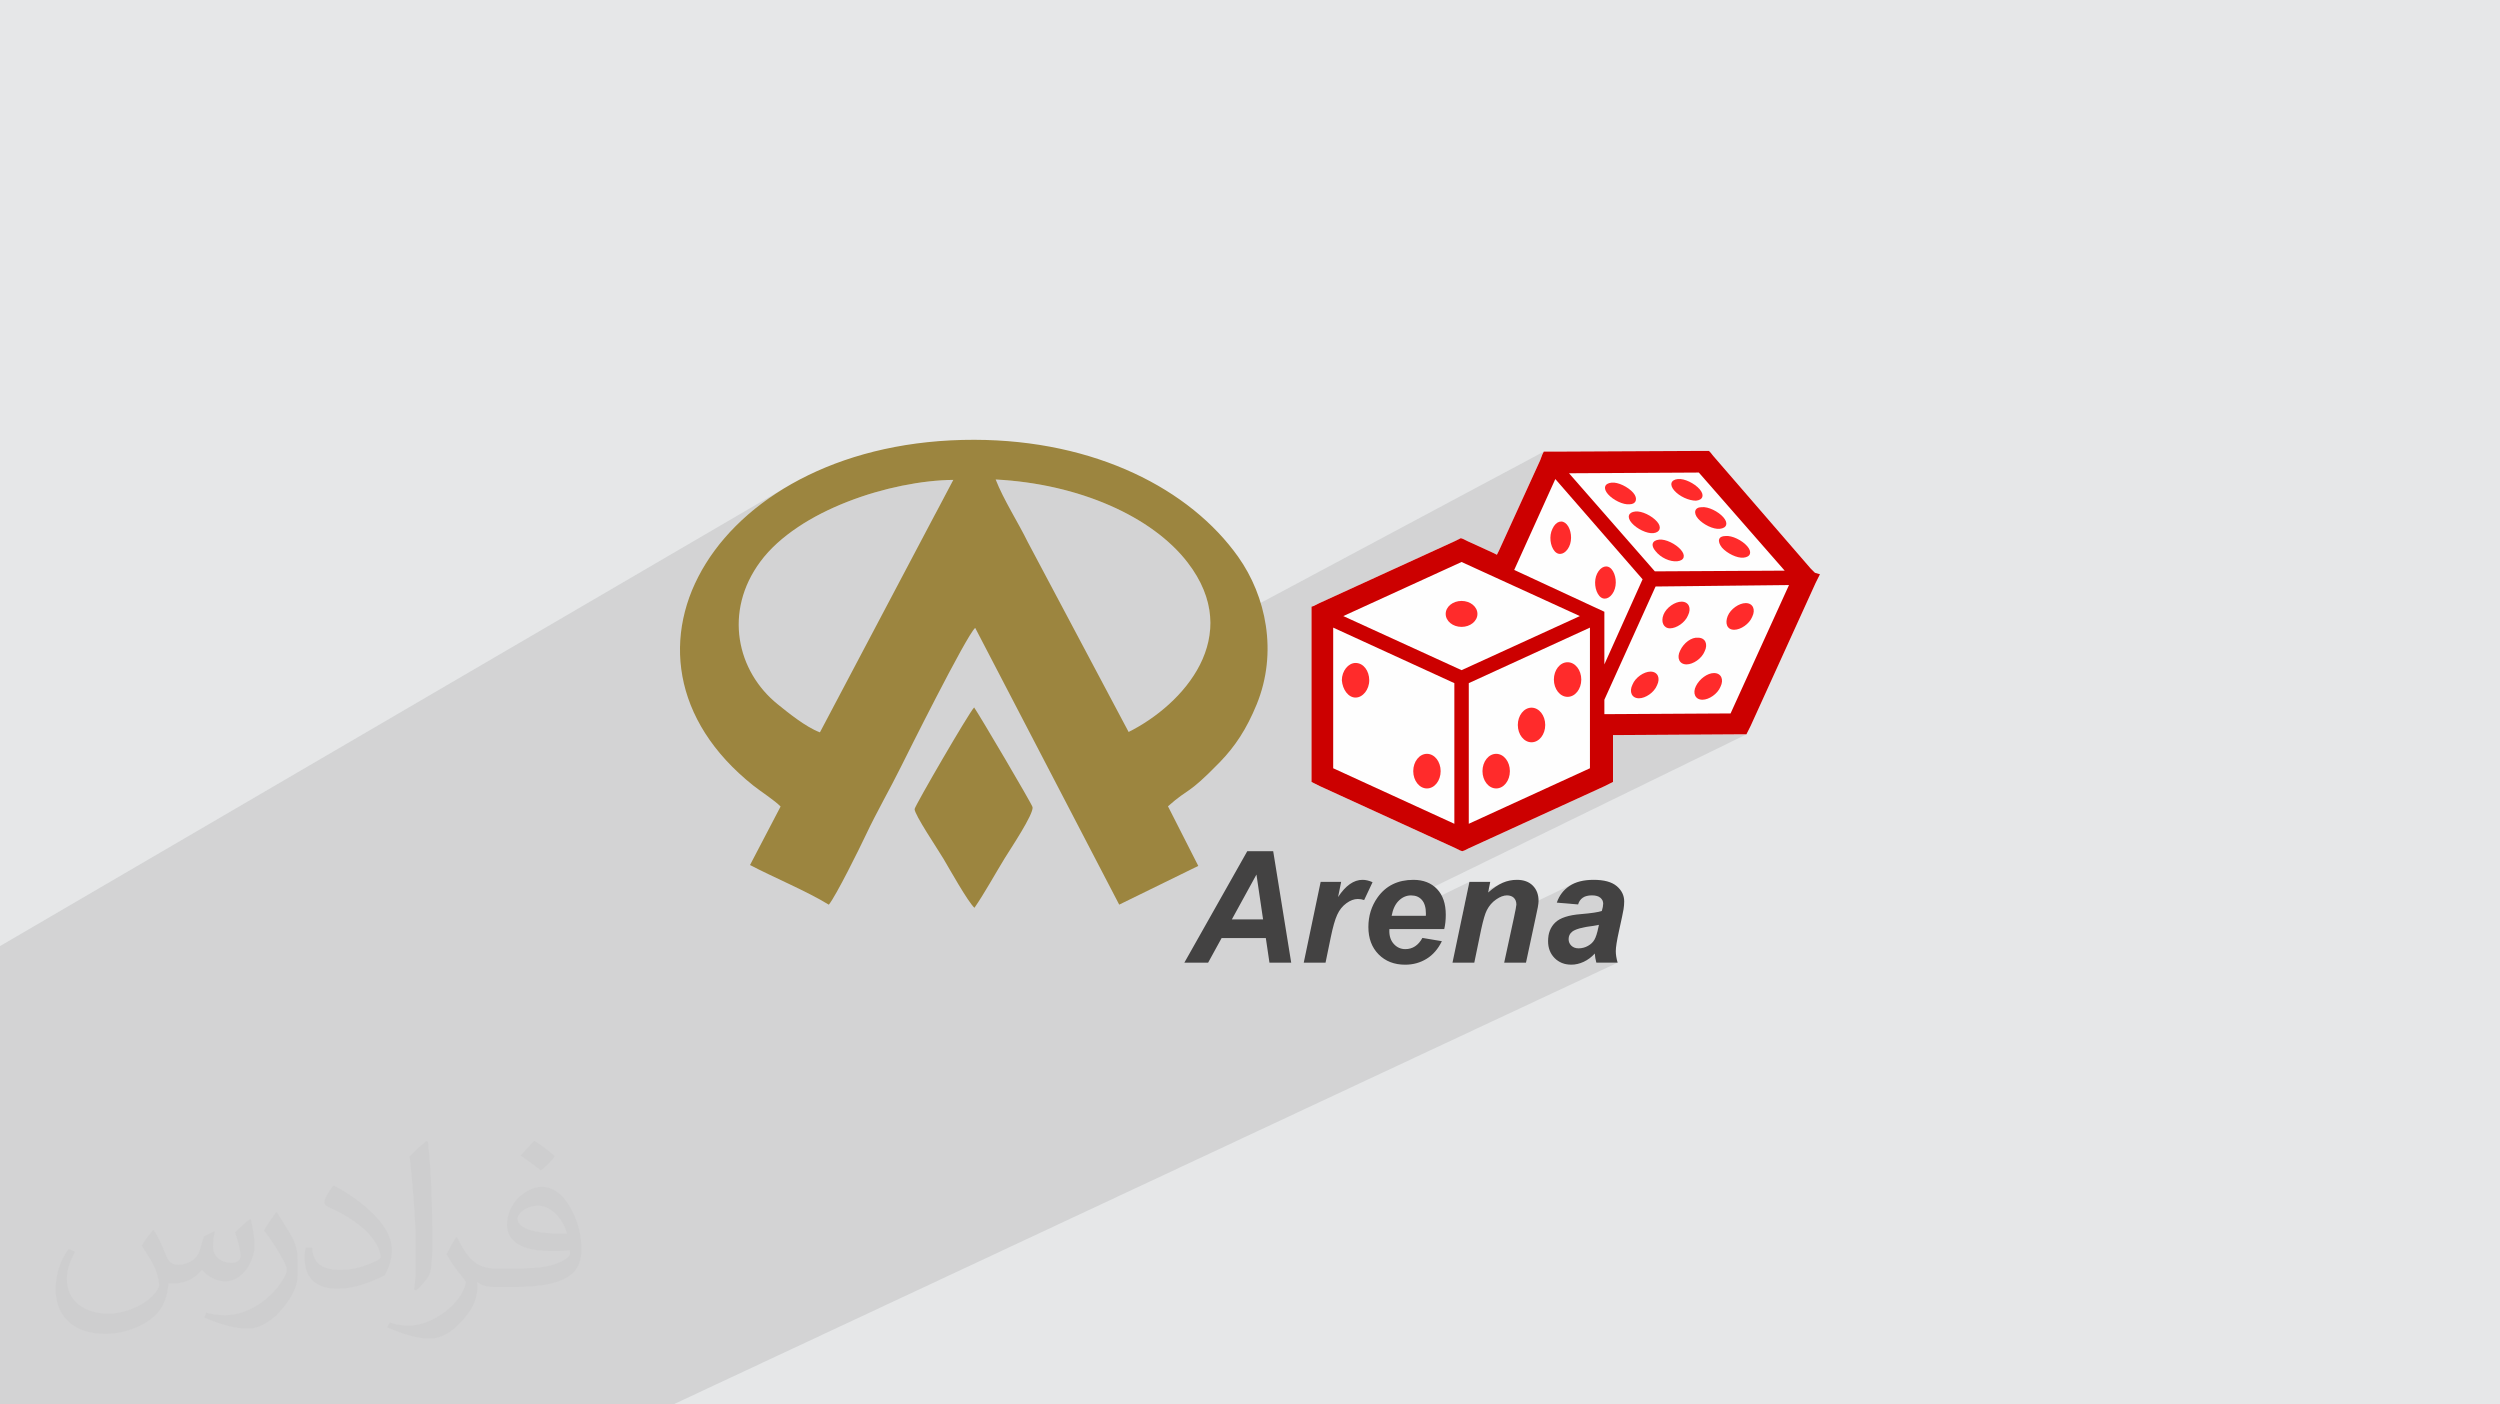 <?xml version="1.0" encoding="UTF-8"?>
<!DOCTYPE svg PUBLIC "-//W3C//DTD SVG 1.1//EN" "http://www.w3.org/Graphics/SVG/1.1/DTD/svg11.dtd">
<!-- Creator: CorelDRAW 2020 (64-Bit) -->
<svg xmlns="http://www.w3.org/2000/svg" xml:space="preserve" width="94.192mm" height="52.917mm" version="1.1" style="shape-rendering:geometricPrecision; text-rendering:geometricPrecision; image-rendering:optimizeQuality; fill-rule:evenodd; clip-rule:evenodd" viewBox="0 0 9404.92 5283.66" xmlns:xlink="http://www.w3.org/1999/xlink" xmlns:xodm="http://www.corel.com/coreldraw/odm/2003">
 <defs>
  <style type="text/css">
   <![CDATA[
    .fil6 {fill:#FEFEFE}
    .fil3 {fill:#9C853F}
    .fil4 {fill:#9C853F}
    .fil7 {fill:#CC0000}
    .fil0 {fill:#E6E7E8}
    .fil8 {fill:#FF2B2B}
    .fil5 {fill:#434242;fill-rule:nonzero}
    .fil2 {fill:#373435;fill-opacity:0.031}
    .fil1 {fill:#2B2A29;fill-opacity:0.102}
   ]]>
  </style>
 </defs>
 <g id="Layer_x0020_1">
  <polygon class="fil0" points="-0,0 9404.92,0 9404.92,5283.66 -0,5283.66 "/>
  <polygon class="fil1" points="681.76,5283.66 643.69,5283.66 630.73,5283.66 612.08,5283.66 578.6,5283.66 568.17,5283.66 560.38,5283.66 550.15,5283.66 518,5283.66 510.63,5283.66 509.07,5283.66 501.36,5283.66 496.16,5283.66 488.26,5283.66 476.64,5283.66 382.77,5283.66 382.16,5283.66 382.15,5283.66 374.17,5283.66 363.64,5283.66 345.66,5283.66 345.65,5283.66 327.43,5283.66 327.41,5283.66 310.55,5283.66 309.37,5283.66 309.35,5283.66 305.06,5283.66 268.82,5283.66 268.8,5283.66 243.62,5283.66 212,5283.66 204.61,5283.66 199.13,5283.66 150.02,5283.66 127.05,5283.66 126.13,5283.66 112.68,5283.66 110.87,5283.66 107.45,5283.66 63.77,5283.66 33.05,5283.66 32.23,5283.66 -0,5283.66 -0,5267.67 -0,5266.63 -0,5260.29 -0,5252.53 -0,5249.72 -0,5248.26 -0,5226.35 -0,5224.3 -0,5214.35 -0,5194.85 -0,5148.03 -0,5143.92 -0,5142.69 -0,5132.77 -0,5130.45 -0,5127.57 -0,5119.47 -0,5115.95 -0,5102.89 -0,5086 -0,5070.38 -0,5061.24 -0,5041.69 -0,5040.51 -0,5039.61 -0,5031.89 -0,5005.47 -0,5002.52 -0,5000.76 -0,4990.22 -0,4981.27 -0,4928.69 -0,4928.68 -0,4908.76 -0,4908.28 -0,4904.21 -0,4899.22 -0,4872.18 -0,4822.36 -0,4808.26 -0,4801.8 -0,4801.79 -0,4765.68 -0,4642.5 -0,4623.83 -0,4547.78 -0,4503.37 -0,4446.69 -0,4383.26 -0,3934.52 -0,3856.47 -0,3714.82 -0,3559.21 2978.24,1820.49 2919.63,1856.2 2864.99,1894.6 2814.44,1935.48 2768.07,1978.64 2726.01,2023.87 2688.38,2070.96 2655.28,2119.71 2626.82,2169.9 2609.47,2207.59 3044.53,1956.29 3067.25,1943.49 3090.53,1931.23 3114.33,1919.49 3138.56,1908.3 3163.18,1897.66 3188.14,1887.56 3213.38,1878.03 3238.83,1869.06 3264.45,1860.65 3290.16,1852.81 3315.93,1845.56 3341.69,1838.89 3367.38,1832.8 3392.94,1827.3 3418.33,1822.41 3443.49,1818.12 3468.34,1814.43 3492.84,1811.37 3516.94,1808.91 3540.56,1807.09 3563.66,1805.9 3586.19,1805.34 3518.82,1932.88 3745.62,1803.87 3775,1805.72 3804.14,1808.18 3833,1811.25 3861.56,1814.91 3889.81,1819.16 3917.74,1823.97 3945.31,1829.34 3972.52,1835.27 3999.34,1841.74 4025.75,1848.74 4051.74,1856.26 4077.29,1864.29 4102.38,1872.81 4127,1881.83 4151.12,1891.33 4174.72,1901.29 4197.79,1911.71 4220.32,1922.58 4242.27,1933.87 4263.64,1945.6 4284.39,1957.75 4304.52,1970.3 4324.01,1983.24 4342.85,1996.57 4361,2010.27 4378.45,2024.34 4395.19,2038.75 4411.19,2053.51 4426.44,2068.6 4440.92,2084.01 4454.61,2099.73 4467.49,2115.76 4486.33,2141.8 4502.64,2167.68 4516.53,2193.39 4528.05,2218.9 4537.32,2244.19 4544.4,2269.23 4549.38,2294 4552.37,2318.47 4553.43,2342.61 4552.65,2366.42 4552.29,2369.71 5807.65,1699.04 5807.66,1699.04 5802.24,1709.89 5794.1,1731.6 5794.09,1731.61 5733.5,1864.48 5851.07,1802.14 5847.73,1809.53 5902.62,1780.43 5972.03,1859.74 6046.47,1820.57 6053.56,1817.46 6062.7,1815.7 6072.43,1815.67 6083.05,1817.44 6094.17,1820.81 6105.44,1825.55 6116.43,1831.42 6126.8,1838.22 6136.15,1845.72 6144.1,1853.69 6149.97,1861.79 6153.42,1869.63 6154.59,1876.97 6153.93,1881.28 6296.08,1807.01 6303.17,1803.9 6312.31,1802.14 6322.04,1802.1 6332.66,1803.88 6343.79,1807.24 6355.05,1811.98 6366.04,1817.85 6376.42,1824.65 6385.76,1832.15 6393.71,1840.12 6399.69,1848.11 6403.42,1855.68 6404.91,1862.68 6404.22,1868.95 6401.36,1874.33 6396.38,1878.67 6234.08,1962.83 6239.5,1970.21 6242.96,1977.78 6244.13,1984.78 6244.1,1984.94 6385.61,1911.69 6392.7,1908.93 6401.85,1907.95 6411.58,1907.92 6422.2,1909.69 6433.33,1913.06 6444.58,1917.79 6455.59,1923.67 6465.95,1930.47 6475.3,1937.97 6483.24,1945.93 6489.23,1953.92 6492.95,1961.49 6494.46,1968.49 6493.76,1974.76 6490.9,1980.14 6485.91,1984.48 6323.2,2068.07 6329.15,2076.02 6332.87,2083.59 6334.37,2090.58 6334.2,2092.1 6475.15,2019.83 6482.24,2017.35 6491.38,2016.48 6501.12,2016.45 6511.73,2018.21 6522.86,2021.59 6534.12,2026.32 6545.12,2032.19 6555.49,2038.99 6564.83,2046.49 6572.78,2054.47 6578.76,2062.46 6582.48,2070.03 6583.99,2077.03 6583.29,2083.3 6580.44,2088.68 6575.45,2093 6467.19,2148.09 6713.87,2146.72 6334.34,2338.36 6330.51,2342.31 6321.47,2349.52 6311.79,2355.47 6116.13,2454.23 6095.43,2500 6538.02,2277.1 6547.98,2272.62 6557.87,2269.79 6567.35,2268.81 6576.74,2269.9 6584.52,2273.05 6590.58,2277.96 6594.83,2284.41 6597.16,2292.12 6597.49,2300.86 6595.73,2310.35 6591.77,2320.36 6586.74,2330.25 6580.03,2339.44 6571.98,2347.74 6562.94,2354.95 6553.27,2360.9 6418.32,2428.46 6418.42,2431.09 6416.67,2440.59 6412.7,2450.59 6407.67,2460.48 6400.96,2469.67 6392.91,2477.97 6383.88,2485.19 6374.2,2491.13 6239.34,2558.48 6239.35,2558.62 6237.59,2568.11 6233.63,2578.12 6228.6,2588 6221.89,2597.19 6213.84,2605.5 6204.81,2612.7 6195.13,2618.66 6058.94,2686.51 6126.02,2686.12 6419.36,2540.28 6428.98,2535.8 6438.6,2532.98 6447.97,2531.99 6457.36,2533.09 6465.14,2536.23 6471.2,2541.14 6475.45,2547.59 6477.78,2555.3 6478.11,2564.04 6476.36,2573.53 6472.39,2583.54 6467.36,2593.42 6460.65,2602.61 6452.6,2610.92 6443.56,2618.13 6433.89,2624.08 6310.5,2685.07 6510.37,2683.93 6347.9,2763.74 6534.8,2762.61 6534.8,2762.6 6559.22,2762.6 6570.06,2762.6 6570.06,2762.61 5323.99,3370.41 5326.03,3370.9 5331.29,3372.76 5336.21,3375.16 5340.8,3378.1 5345.07,3381.57 5349,3385.58 5352.58,3390.14 5355.66,3395.21 5357.96,3400.14 5527.85,3317.54 5512.97,3388.6 5646.76,3323.83 5640.2,3327.25 5633.52,3331.13 5626.71,3335.46 5619.79,3340.26 5612.75,3345.53 5605.6,3351.26 5598.33,3357.47 5510.61,3399.91 5501.48,3443.48 5644.52,3374.45 5649.65,3372.3 5654.65,3370.64 5659.52,3369.45 5664.28,3368.74 5668.92,3368.5 5672.97,3368.65 5676.81,3369.09 5680.41,3369.82 5683.8,3370.84 5686.95,3372.13 5689.88,3373.73 5692.59,3375.61 5695.08,3377.78 5697.27,3380.19 5699.18,3382.81 5700.79,3385.65 5702.11,3388.71 5703.14,3391.98 5703.86,3395.48 5704.3,3399.2 5704.45,3403.16 5704.22,3405.54 5703.75,3408.89 5703.05,3413.2 5702.11,3418.48 5700.93,3424.74 5699.93,3429.82 5923.09,3322.73 5913.49,3327.35 5904.58,3332.67 5896.33,3338.63 5888.72,3345.12 5881.77,3352.18 5875.44,3359.77 5869.75,3367.93 5864.71,3376.65 5860.31,3385.91 5856.54,3395.74 5905.87,3399.87 5961.13,3373.48 5965.04,3371.96 5969.24,3370.71 5973.74,3369.74 5978.51,3369.05 5983.57,3368.64 5988.92,3368.5 5994,3368.64 5998.75,3369.05 6003.18,3369.74 6007.29,3370.71 6011.07,3371.96 6014.52,3373.48 6017.66,3375.29 6020.46,3377.38 6022.96,3379.67 6025.13,3382.11 6026.96,3384.67 6028.45,3387.36 6029.61,3390.2 6030.44,3393.17 6030.93,3396.29 6031.1,3399.54 6031.02,3402.22 6030.77,3405.1 6030.36,3408.22 6029.79,3411.55 6029.06,3415.1 6028.17,3418.87 6027.13,3422.86 6025.93,3427.07 5825.07,3522.47 5824.16,3529.68 5823.74,3540.32 5824.01,3546.84 5926.67,3498.16 5934.76,3495.09 5944.18,3492.23 5954.94,3489.6 5967.05,3487.18 5980.5,3484.98 5995.27,3483.01 5998.27,3482.57 6001.11,3482.11 6003.8,3481.65 6006.34,3481.18 6008.72,3480.7 6010.96,3480.21 6013.06,3479.71 6014.99,3479.2 6012.65,3490.24 6011.05,3497.6 6009.39,3504.46 6007.67,3510.81 6005.91,3516.68 6004.07,3522.02 6002.17,3526.87 6000.22,3531.21 5998.2,3535.05 5996.05,3538.55 5993.64,3541.9 5990.96,3545.07 5988.02,3548.08 5984.81,3550.92 5981.34,3553.61 5977.6,3556.13 5973.6,3558.47 5969.46,3560.63 5858.51,3612.94 5861.48,3615.16 5868.66,3619.43 5876.24,3622.94 5884.25,3625.65 5892.66,3627.6 5901.5,3628.77 5910.23,3629.14 5999.47,3587.18 5999.82,3591.59 6000.28,3595.98 6000.84,3600.34 6001.51,3604.65 6002.3,3608.94 6003.2,3613.18 6004.21,3617.38 6005.33,3621.54 6085.48,3621.54 2532.36,5283.66 2461.34,5283.66 2413.15,5283.66 2391.42,5283.66 2315.13,5283.66 2314.74,5283.66 2292.64,5283.66 2226.87,5283.66 2221.96,5283.66 2203.55,5283.66 2193.3,5283.66 2161.14,5283.66 2154.21,5283.66 2116.84,5283.66 2054.58,5283.66 2043.48,5283.66 2035.72,5283.66 2020.89,5283.66 1993.82,5283.66 1981.92,5283.66 1962.1,5283.66 1911.51,5283.66 1870.2,5283.66 1868.93,5283.66 1836.82,5283.66 1792.27,5283.66 1745.11,5283.66 1738.1,5283.66 1721.83,5283.66 1710.54,5283.66 1688.02,5283.66 1617.2,5283.66 1598.89,5283.66 1570.81,5283.66 1558.8,5283.66 1540.65,5283.66 1486.15,5283.66 1484.41,5283.66 1450.49,5283.66 1444.37,5283.66 1401.57,5283.66 1401.55,5283.66 1392.48,5283.66 1392.47,5283.66 1372.06,5283.66 1372.04,5283.66 1371.89,5283.66 1288.09,5283.66 1288.03,5283.66 1288.02,5283.66 1261.89,5283.66 1259.23,5283.66 1258.98,5283.66 1258.96,5283.66 1256.99,5283.66 1256.98,5283.66 1250.08,5283.66 1245.22,5283.66 1221.82,5283.66 1217.6,5283.66 1216.97,5283.66 1216.94,5283.66 1193.03,5283.66 1167.43,5283.66 1156.48,5283.66 1125.43,5283.66 1106.7,5283.66 1098.08,5283.66 1088.2,5283.66 1058.69,5283.66 1053.13,5283.66 1051.67,5283.66 1046.58,5283.66 1017.14,5283.66 1002.07,5283.66 1002.06,5283.66 998.77,5283.66 986.19,5283.66 986.17,5283.66 965.29,5283.66 911.15,5283.66 901.33,5283.66 846.13,5283.66 826.89,5283.66 810.68,5283.66 783.3,5283.66 782.89,5283.66 747.91,5283.66 744.52,5283.66 741.41,5283.66 736.58,5283.66 728.1,5283.66 716.29,5283.66 705.42,5283.66 694.88,5283.66 "/>
  <path class="fil2" d="M578.49 4627.69c17.95,27.21 29.6,53.36 40.96,82.43 8.45,16.91 12.93,48.09 52.57,48.09 11.61,0 28.28,-3.42 43.06,-11.61 16.63,-8.73 29.32,-21.94 35.94,-42l15.85 -53.36 38.57 -19.02 2.64 2.64c-5.27,20.09 -6.59,39.36 -6.59,54.43 0,44.63 38.57,61.56 69.22,61.56 17.95,0 34.09,-8.73 34.09,-25.11 0,-21.13 -8.98,-57.06 -20.62,-89.29 17.95,-17.95 35.94,-35.94 56.53,-50.47l3.17 1.6c8.98,38.04 14,75.56 14,100.66 0,24.57 -10.83,51.79 -19.81,69.49 -18.49,34.87 -51.25,62.62 -90.87,62.62 -30.1,0 -63.65,-15.07 -86.66,-43.06l-1.32 0c-21.66,26.96 -55.22,51.25 -108.86,51.25l-16.63 0c-2.64,35.41 -10.29,60.49 -21.94,82.95 -31.95,62.34 -126.81,106.47 -216.1,106.47 -124.17,0 -186.51,-71.59 -186.51,-166.96 0,-58.91 19.27,-113.6 48.88,-152.42l24.29 10.04c-18.49,35.41 -30.91,68.68 -30.91,101.45 0,89.29 72.66,131.83 156.4,131.83 77.68,0 173.83,-49.41 191.28,-106.72 -6.59,-62.62 -30.1,-91.93 -66.04,-148.99 10.83,-19.02 24.83,-38.04 42.28,-58.38l3.17 0 0 0 0 0 -0.02 -0.09zm1432.13 -336.04c26.15,16.39 51.79,35.66 76.87,57.85 -14,19.81 -31.45,37.79 -53.11,53.64 -25.11,-20.34 -50.19,-37.79 -75.84,-56.27 17.42,-19.55 34.62,-38.29 52.04,-55.22l0 0 0 0 0 0 0 0 0 0 0.03 0zm13.47 244.11c-42.28,0 -76.87,27.75 -76.87,48.34 0,44.13 84.53,57.85 185.72,57.31 -12.68,-51.79 -57.06,-105.68 -108.86,-105.68l0.01 0.03zm-94.86 236.19c54.96,0 103.04,-1.6 139.74,-10.83 40.96,-10.29 75.56,-30.91 75.56,-45.17 0,-3.7 0,-8.19 -1.32,-11.89 -22.98,2.11 -49.41,2.11 -72.38,2.11 -74.49,0 -131.55,-16.91 -154.02,-58.66 -5.55,-11.61 -9.51,-24.57 -9.51,-39.36 0,-40.43 17.42,-79.79 48.09,-107 25.61,-22.45 53.89,-36.44 82.67,-36.44 52.04,0 93.51,41.75 122.57,107.54 15.85,35.94 26.68,77.4 26.68,129.72 0,34.87 -9.51,64.19 -31.17,85.85 -40.43,39.11 -114.92,53.89 -229.04,53.89l-51.79 0 0 0 -13.47 0c-28.28,0 -48.62,-5.02 -64.72,-17.42l-2.64 0c0.79,6.59 1.32,12.93 1.32,19.02 0,25.61 -8.45,58.38 -25.61,84.53 -50.72,75.3 -105.68,108.04 -153.24,108.04 -48.09,0 -107,-18.49 -160.11,-42.54l9.51 -18.49c17.17,7.13 40.96,11.89 73.7,11.89 85.85,0 198.66,-82.43 212.66,-163 -3.17,-6.59 -8.98,-15.32 -17.17,-24.57 -25.11,-29.85 -40.96,-54.68 -55.75,-80.83 12.68,-25.11 24.29,-45.17 35.13,-63.4l4.49 -0.53c36.72,74.77 69.99,117.55 144.23,117.55l11.61 0 0 0 53.89 0 0 0 0 0 0 0 0 0 0 0 0.09 0.01zm-371.98 79c6.34,-34.34 6.87,-72.91 6.87,-108.86l0 -53.36c0,-99.6 -12.68,-244.36 -22.98,-338.68 17.95,-19.27 43.06,-42 62.87,-57.31l5.81 1.6c13.47,118.62 16.63,256 16.63,383.06 0,33.3 -1.32,65.79 -4.49,89.55 -1.85,30.1 -19.27,52.83 -56.53,87.7l-8.19 -3.7zm-382.8 -157.19c1.85,46.77 24.83,83.49 105.15,83.49 49.93,0 92.19,-12.93 138.96,-35.13 8.45,-3.7 12.93,-8.73 12.93,-12.93 0,-29.32 -22.45,-68.15 -60.23,-103.55 -36.72,-33.3 -85.34,-62.62 -130.76,-82.18 -15.6,-6.59 -20.62,-13.47 -20.62,-20.09 0,-13.47 17.95,-41.75 32.77,-62.09l5.02 -0.53c52.04,27.21 110.17,67.64 153.24,112.53 39.11,41.47 63.4,83.49 63.4,129.19 0,33.81 -10.29,65.51 -26.96,95.11 -57.06,28.79 -117.83,50.72 -178.06,50.72 -73.17,0 -123.1,-34.34 -123.1,-114.92 0,-8.73 0,-22.19 3.17,-39.64l25.11 0 0 0 0 0 0 0 0 0 0 0 -0.02 0zm-132.37 -132.9l45.45 73.45c16.63,27.21 32.23,56.81 32.23,103.55l0 59.7c0,48.34 -30.91,100.13 -80.83,151.38 -39.11,34.62 -73.7,49.41 -105.68,49.41 -47.55,0 -101.98,-14.79 -164.85,-41.75l7.13 -18.49c19.81,5.27 42.79,9.77 71.06,9.77 90.36,-0.53 182.8,-66.57 225.08,-147.15 5.02,-9.26 6.87,-17.95 6.87,-24.04 0,-9.26 -5.02,-19.55 -8.98,-28.79 -22.98,-43.31 -48.62,-82.95 -76.87,-119.68 14.79,-23.25 29.6,-45.7 45.7,-67.9l3.7 0.53 0 0 0 0 0 0 0 0 0 0 -0.02 0.01z"/>
  <g id="_2259164142832">
   <path class="fil3" d="M4245.83 2753.67l-379.43 -714.43c-36.28,-74.3 -90.96,-158.87 -120.79,-235.37 314.8,16.42 588.85,139.41 721.87,311.89 214.76,278.47 -16.09,535.21 -221.65,637.91zm-1161.28 1.4c-53.35,-19.63 -122.04,-75.96 -158.69,-105.46 -153.49,-123.51 -205.11,-348.53 -65.12,-537.33 142.76,-192.55 488.49,-304.38 725.45,-306.95l-501.64 949.73zm33.42 648.32c26.8,-32.37 116.21,-213.23 139.08,-261.77 42.03,-89.27 90.9,-173.01 133.42,-259.12 14.88,-30.16 244.93,-491.67 278.16,-520.44l541.79 1041.17 297.48 -145.67 -114 -224.29c82.94,-73.59 70.04,-37.7 194.35,-165.32 58.12,-59.68 101.28,-125.24 139.09,-217.44 80.47,-196.19 35.59,-407.94 -69.48,-555.92 -180.58,-254.33 -536.87,-439.02 -992.09,-440.06 -967.5,-2.21 -1449.92,809.05 -831.57,1300.94 26.69,21.25 80.59,55.98 102.38,78.65l-115.03 220.08c88.16,46.33 213.77,98.42 296.42,149.19z"/>
   <path class="fil4" d="M3664.67 2661.36c-19.61,19.68 -223.36,370.99 -223.97,382.27 -1.1,20.18 87.77,151.86 108.31,186.52 21.81,36.8 92.86,163.77 116.89,184.92 37.5,-54.16 75.24,-123.46 114.25,-187.15 20.2,-33.02 108.99,-165.3 104.34,-191.48 -2.01,-11.32 -202.68,-351.37 -219.82,-375.08z"/>
   <path class="fil5" d="M4761.99 3529l-166.35 0 -50.76 92.54 -89.42 0 236.73 -419.39 97.53 0 67.75 419.39 -81.81 0 -13.67 -92.54zm-10.34 -70.29l-24.9 -168.69 -92.54 168.69 117.44 0zm216.62 -141.17l77.12 0 -11.61 57.21c28.31,-43.25 58.96,-64.83 92.05,-64.83 11.72,0 24.31,2.94 37.68,8.89l-31.62 67.17c-7.42,-2.64 -15.43,-4 -23.82,-4 -14.16,0 -28.51,5.37 -43.15,16.11 -14.64,10.74 -26.06,24.99 -34.26,42.95 -8.3,17.86 -16.41,46.28 -24.41,85.13l-19.62 95.38 -82.01 0 63.65 -304zm464.89 177.48l-206.28 0c-0.2,3.23 -0.3,5.76 -0.3,7.52 0,20.4 5.86,36.8 17.48,49.3 11.61,12.5 25.87,18.75 42.56,18.75 27.54,0 49.02,-14.06 64.43,-42.18l73.22 12.3c-14.35,29.48 -33.48,51.54 -57.5,66.28 -24.01,14.75 -50.85,22.17 -80.73,22.17 -40.91,0 -74.2,-12.99 -99.77,-38.85 -25.68,-25.97 -38.47,-60.24 -38.47,-102.99 0,-41.69 11.52,-78.79 34.66,-111.39 31.43,-44.03 76.44,-66 134.83,-66 37.19,0 66.77,11.52 88.74,34.57 21.97,23.04 32.9,55.35 32.9,96.84 0,19.91 -1.96,37.77 -5.76,53.69zm-69.22 -49.78c0.2,-3.71 0.29,-6.45 0.29,-8.4 0,-22.75 -5.07,-39.83 -15.23,-51.25 -10.05,-11.42 -23.62,-17.08 -40.71,-17.08 -16.98,0 -32.21,6.44 -45.69,19.43 -13.47,12.88 -22.55,32.01 -27.33,57.3l128.67 0zm163.91 -127.7l78.39 0 -7.91 39.93c19.52,-17.18 37.87,-29.29 54.87,-36.61 16.98,-7.32 34.85,-10.93 53.69,-10.93 25.09,0 44.9,7.23 59.45,21.78 14.45,14.55 21.68,33.78 21.68,57.79 -0.1,10.64 -3.61,30.75 -10.54,60.33l-36.8 171.72 -82.01 0 37.29 -172.21c5.37,-25.77 8.2,-41.1 8.5,-46.17 0,-10.84 -3.13,-19.23 -9.38,-25.38 -6.34,-6.15 -15.04,-9.28 -26.16,-9.28 -12.2,0 -25.68,5.07 -40.52,15.23 -14.84,10.15 -26.45,23.62 -34.95,40.32 -6.35,11.81 -13.47,36.13 -21.48,72.73l-25.77 124.76 -82.01 0 63.65 -304zm408.94 84.93l-80.25 -6.73c9.19,-26.95 25.19,-47.94 48.04,-63.06 22.85,-15.14 53.01,-22.76 90.69,-22.76 39.14,0 68.14,7.92 86.79,23.63 18.74,15.81 28.11,35.05 28.11,57.79 0,9.18 -0.78,18.93 -2.44,29.19 -1.66,10.35 -7.32,37.49 -17.08,81.42 -8.1,36.32 -12.1,61.8 -12.1,76.34 0,12.98 2.34,27.34 6.93,43.24l-80.15 0c-3.13,-11.02 -5.08,-22.55 -5.86,-34.36 -12,13.37 -25.87,23.72 -41.49,31.04 -15.63,7.32 -31.43,10.93 -47.25,10.93 -25.19,0 -45.98,-8.3 -62.39,-24.89 -16.4,-16.6 -24.6,-37.88 -24.6,-63.94 0,-29.1 8.99,-52.43 27.05,-69.8 18.05,-17.47 50.27,-28.02 96.64,-31.63 39.15,-3.31 65.31,-7.22 78.49,-11.81 3.41,-11.52 5.17,-20.7 5.17,-27.53 0,-8.89 -3.51,-16.21 -10.64,-22.17 -7.03,-5.95 -17.57,-8.88 -31.53,-8.88 -14.64,0 -26.26,2.93 -34.75,8.88 -8.5,5.86 -14.36,14.26 -17.38,25.09zm78.2 76.73c-4.98,1.37 -11.52,2.64 -19.72,3.8 -41.2,4.98 -68.15,12.3 -80.74,21.97 -8.99,7.03 -13.47,16.41 -13.47,28.12 0,9.77 3.41,17.86 10.34,24.6 6.84,6.64 15.92,9.95 27.14,9.95 12.4,0 24.11,-3.03 35.05,-9.18 11.03,-6.05 19.23,-13.86 24.6,-23.42 5.47,-9.57 10.25,-24.5 14.45,-44.81l2.35 -11.03z"/>
   <polygon class="fil6" points="6827.82,2154.86 6811.53,2138.58 6445.25,1715.3 6434.41,1701.74 6428.98,1696.32 6420.83,1696.32 6404.55,1696.32 5842.93,1699.04 5818.51,1699.04 5807.65,1699.04 5802.24,1709.89 5794.09,1731.6 5639.45,2070.75 5631.3,2087.02 5615.03,2078.89 5520.05,2035.48 5503.78,2027.33 5495.65,2024.61 5490.22,2027.33 5473.94,2035.48 4963.87,2268.82 4942.16,2279.66 4934.01,2282.37 4934.01,2293.22 4934.01,2317.64 4934.01,2906.4 4934.01,2930.82 4934.01,2941.69 4944.87,2947.1 4966.58,2957.96 5476.66,3191.31 5492.93,3199.44 5501.06,3202.15 5509.21,3199.44 5525.48,3191.31 6035.56,2957.96 6057.27,2947.1 6068.13,2941.69 6068.13,2930.82 6068.13,2906.4 6068.13,2784.3 6068.13,2765.31 6087.12,2765.31 6534.8,2762.6 6559.22,2762.6 6570.06,2762.6 6575.5,2751.75 6586.34,2730.05 6830.52,2192.84 6841.38,2171.13 6846.81,2160.29 "/>
   <path class="fil7" d="M6827.82 2154.86l-16.29 -16.29 -366.28 -423.26 -10.85 -13.56 -5.43 -5.43 -8.14 0 -16.28 0 -561.63 2.72 -24.42 0 -10.85 0 -5.42 10.85 -8.14 21.71 -154.66 339.15 -8.14 16.28 -16.29 -8.14 -94.96 -43.4 -16.28 -8.15 -8.15 -2.71 -5.42 2.71 -16.28 8.15 -510.09 233.33 -21.7 10.85 -8.15 2.72 0 10.85 0 24.42 0 588.76 0 24.42 0 10.84 10.85 5.43 21.71 10.85 510.08 233.34 16.29 8.14 8.14 2.72 8.14 -2.72 16.28 -8.14 510.09 -233.34 21.7 -10.85 10.85 -5.43 0 -10.84 0 -24.42 0 -122.1 0 -18.99 18.99 0 447.68 -2.72 24.41 0 10.85 0 5.43 -10.85 10.85 -21.7 244.18 -537.22 10.85 -21.71 5.43 -10.85 -18.99 -5.42zm-436.83 -377.14l322.87 369 -488.37 2.71 -322.87 -368.99 488.37 -2.72zm-919.77 1321.33l-455.82 -208.91 0 -529.08 455.82 208.91 0 529.08zm27.13 -577.92l-444.97 -203.48 444.97 -203.49 444.97 203.49 -444.97 203.48zm482.95 369l-455.82 208.91 0 -529.08 455.82 -208.91 0 529.08zm-284.89 -746.13l154.66 -341.86 328.29 377.13 -143.79 320.16 0 -198.06 -339.16 -157.36zm813.96 539.92l-474.8 2.72 0 -54.27 192.63 -425.97 501.94 -5.43 -219.77 482.95z"/>
   <path class="fil8" d="M5840.22 1989.35c-13.57,27.13 -8.14,65.12 8.14,84.11 16.29,18.99 40.7,10.85 54.27,-16.29 13.56,-27.13 8.14,-65.11 -8.14,-84.1 -16.29,-18.99 -40.7,-13.57 -54.27,16.28z"/>
   <path class="fil8" d="M6070.84 2225.4c13.57,-27.14 8.14,-65.12 -8.14,-84.11 -16.29,-18.99 -40.7,-10.85 -54.27,16.28 -13.56,27.14 -8.14,65.12 8.14,84.11 16.29,18.99 40.7,10.85 54.27,-16.28z"/>
   <path class="fil8" d="M6380.14 1883.54c27.13,-2.72 32.56,-21.71 13.57,-43.41 -18.99,-21.71 -56.98,-40.7 -81.4,-37.98 -27.13,2.72 -32.56,21.71 -13.57,43.4 18.99,21.71 54.27,37.99 81.4,37.99z"/>
   <path class="fil8" d="M6144.1 1853.69c-18.99,-21.71 -56.98,-40.7 -81.4,-37.99 -27.13,2.72 -32.56,21.71 -13.57,43.41 18.99,21.71 56.97,40.7 81.4,37.98 24.42,0 32.56,-21.7 13.57,-43.4z"/>
   <path class="fil8" d="M6388.28 1951.37c18.99,21.71 56.98,40.7 81.4,37.98 27.14,-2.72 32.56,-21.71 13.57,-43.41 -18.99,-21.7 -56.97,-40.69 -81.4,-37.98 -27.13,0 -32.56,21.71 -13.57,43.41z"/>
   <path class="fil8" d="M6233.63 1962.22c-18.99,-21.71 -56.98,-40.7 -81.4,-37.98 -27.13,2.71 -32.56,21.7 -13.57,43.4 18.99,21.71 56.98,40.7 81.4,37.99 24.42,-2.72 32.56,-21.71 13.57,-43.41z"/>
   <path class="fil8" d="M6477.81 2059.89c19,21.71 56.98,40.7 81.4,37.98 27.14,-2.71 32.56,-21.7 13.57,-43.4 -18.99,-21.71 -56.97,-40.7 -81.4,-37.99 -27.13,0 -32.56,19 -13.57,43.41z"/>
   <path class="fil8" d="M6309.6 2111.44c27.13,-2.72 32.56,-21.71 13.57,-43.41 -18.99,-21.7 -56.97,-40.7 -81.4,-37.98 -27.13,2.72 -32.56,21.71 -13.57,43.41 18.99,24.41 54.27,40.7 81.4,37.98z"/>
   <path class="fil8" d="M6320.45 2447.88c-13.57,27.13 -2.72,51.54 24.42,51.54 24.41,0 56.97,-21.7 67.83,-48.84 13.57,-27.13 2.72,-51.55 -24.42,-51.55 -24.41,-2.71 -54.26,19 -67.83,48.85z"/>
   <path class="fil8" d="M6282.47 2363.77c24.41,0 56.97,-21.71 67.83,-48.84 13.57,-27.13 2.72,-51.55 -24.41,-51.55 -24.42,0 -56.98,21.71 -67.84,48.84 -10.85,27.13 0,51.55 24.42,51.55z"/>
   <path class="fil8" d="M6141.38 2575.4c-13.57,27.13 -2.72,51.55 24.42,51.55 24.41,0 56.97,-21.71 67.83,-48.84 13.56,-27.14 2.71,-51.55 -24.42,-51.55 -24.41,0 -56.97,21.71 -67.83,48.84z"/>
   <path class="fil8" d="M6523.94 2369.19c24.41,0 56.97,-21.7 67.83,-48.84 13.57,-27.13 2.72,-51.55 -24.42,-51.55 -24.41,0 -56.97,21.71 -67.83,48.85 -10.85,27.13 -2.71,51.54 24.42,51.54z"/>
   <path class="fil8" d="M6380.14 2580.82c-13.56,27.14 -2.72,51.55 24.42,51.55 24.41,0 56.97,-21.71 67.83,-48.84 13.57,-27.13 2.72,-51.55 -24.42,-51.55 -24.41,0 -54.26,21.71 -67.83,48.84z"/>
   <path class="fil8" d="M5558.05 2309.5c0,-26.97 -26.72,-48.84 -59.69,-48.84 -32.96,0 -59.69,21.87 -59.69,48.84 0,26.98 26.73,48.85 59.69,48.85 32.97,0 59.69,-21.87 59.69,-48.85z"/>
   <path class="fil8" d="M5948.74 2556.41c0,-35.97 -23.08,-65.12 -51.55,-65.12 -28.47,0 -51.55,29.16 -51.55,65.12 0,35.97 23.09,65.11 51.55,65.11 28.48,0 51.55,-29.15 51.55,-65.11z"/>
   <path class="fil8" d="M5813.09 2727.34c0,-35.97 -23.09,-65.12 -51.55,-65.12 -28.48,0 -51.55,29.16 -51.55,65.12 0,35.97 23.08,65.11 51.55,65.11 28.47,0 51.55,-29.15 51.55,-65.11z"/>
   <path class="fil8" d="M5680.14 2900.98c0,-35.96 -23.09,-65.11 -51.55,-65.11 -28.47,0 -51.55,29.16 -51.55,65.11 0,35.97 23.09,65.12 51.55,65.12 28.47,0 51.55,-29.16 51.55,-65.12z"/>
   <path class="fil8" d="M5099.52 2624.24c27.13,0 51.55,-29.84 51.55,-65.11 0,-35.28 -21.71,-65.12 -51.55,-65.12 -27.13,0 -51.55,29.84 -51.55,65.12 2.72,35.27 24.42,65.11 51.55,65.11z"/>
   <path class="fil8" d="M5419.67 2900.98c0,-35.96 -23.09,-65.11 -51.55,-65.11 -28.47,0 -51.55,29.16 -51.55,65.11 0,35.97 23.09,65.12 51.55,65.12 28.47,0 51.55,-29.16 51.55,-65.12z"/>
  </g>
 </g>
</svg>